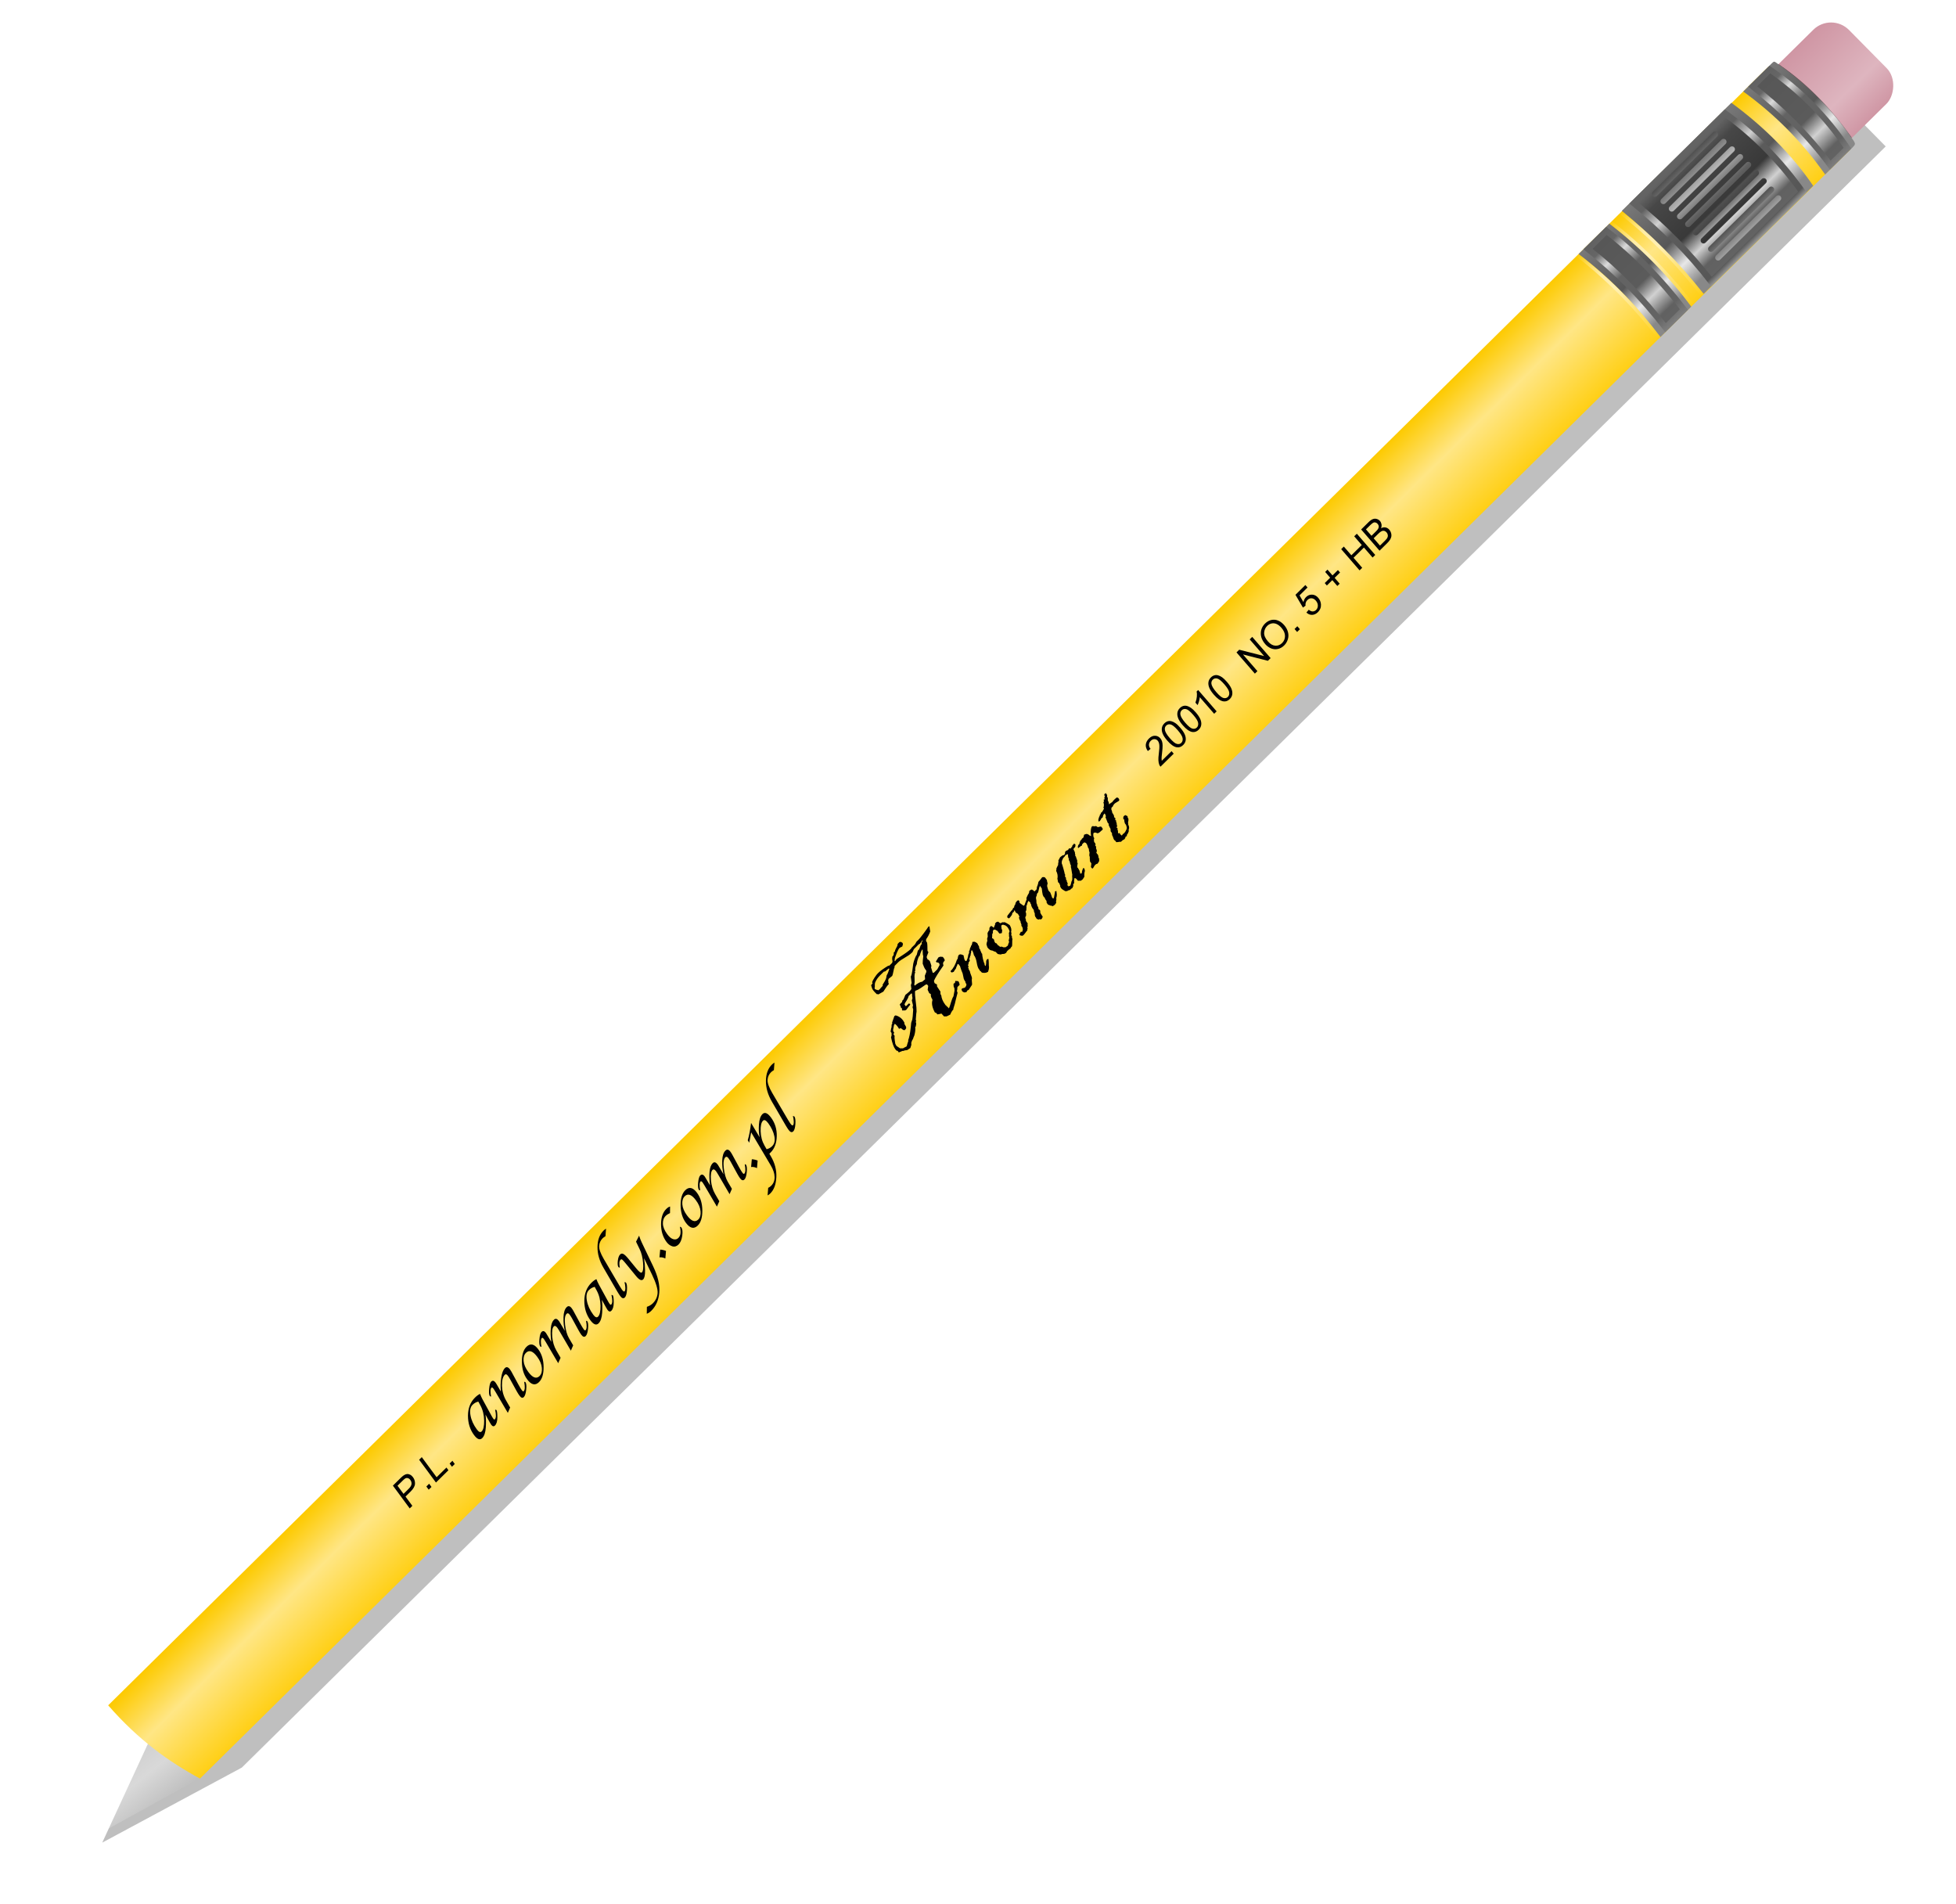 <?xml version="1.0" encoding="UTF-8" standalone="no"?>
<!-- Created with Inkscape (http://www.inkscape.org/) -->
<svg
    xmlns:inkscape="http://www.inkscape.org/namespaces/inkscape"
    xmlns:rdf="http://www.w3.org/1999/02/22-rdf-syntax-ns#"
    xmlns="http://www.w3.org/2000/svg"
    xmlns:sodipodi="http://sodipodi.sourceforge.net/DTD/sodipodi-0.dtd"
    xmlns:cc="http://creativecommons.org/ns#"
    xmlns:xlink="http://www.w3.org/1999/xlink"
    xmlns:dc="http://purl.org/dc/elements/1.1/"
    xmlns:svg="http://www.w3.org/2000/svg"
    xmlns:ns1="http://sozi.baierouge.fr"
    id="svg2"
    sodipodi:docname="olowek.svg"
    inkscape:export-filename="D:\rozne\svg\olowek.png"
    viewBox="0 0 598 582"
    sodipodi:version="0.32"
    inkscape:export-xdpi="92"
    version="1.0"
    inkscape:output_extension="org.inkscape.output.svg.inkscape"
    inkscape:export-ydpi="92"
    inkscape:version="0.47pre3 "
  >
  <sodipodi:namedview
      id="base"
      inkscape:zoom="0.5"
      borderopacity="1.0"
      inkscape:current-layer="layer1"
      inkscape:cx="442.96794"
      inkscape:cy="333.78853"
      inkscape:window-maximized="0"
      showgrid="false"
      inkscape:guide-bbox="true"
      showguides="true"
      bordercolor="#666666"
      inkscape:window-x="-4"
      guidetolerance="10"
      objecttolerance="10"
      inkscape:window-y="-4"
      inkscape:window-width="1024"
      inkscape:pageopacity="0.0"
      inkscape:pageshadow="2"
      pagecolor="#ffffff"
      gridtolerance="10000"
      inkscape:document-units="px"
      inkscape:window-height="721"
  />
  <defs
      id="defs4"
    >
    <linearGradient
        id="linearGradient3382"
      >
      <stop
          id="stop3384"
          style="stop-color:#ffffff;stop-opacity:0"
          offset="0"
      />
      <stop
          id="stop3390"
          style="stop-color:#ffffff"
          offset=".275"
      />
      <stop
          id="stop3386"
          style="stop-color:#ffffff;stop-opacity:0"
          offset="1"
      />
    </linearGradient
    >
    <linearGradient
        id="linearGradient3333"
      >
      <stop
          id="stop3341"
          style="stop-color:#616161"
          offset="0"
      />
      <stop
          id="stop3378"
          style="stop-color:#666666"
          offset=".119"
      />
      <stop
          id="stop3345"
          style="stop-color:#dadada"
          offset=".238"
      />
      <stop
          id="stop3347"
          style="stop-color:#636363"
          offset=".395"
      />
      <stop
          id="stop3349"
          style="stop-color:#636363"
          offset=".875"
      />
      <stop
          id="stop3343"
          style="stop-color:#7d7d7d"
          offset="1"
      />
    </linearGradient
    >
    <linearGradient
        id="linearGradient3223"
      >
      <stop
          id="stop3225"
          style="stop-color:#979797"
          offset="0"
      />
      <stop
          id="stop3277"
          style="stop-color:#575757"
          offset=".056"
      />
      <stop
          id="stop3231"
          style="stop-color:#5b5b5b"
          offset=".556"
      />
      <stop
          id="stop3233"
          style="stop-color:#d1d1d1"
          offset=".704"
      />
      <stop
          id="stop3235"
          style="stop-color:#616161"
          offset=".875"
      />
      <stop
          id="stop3273"
          style="stop-color:#626262"
          offset=".938"
      />
      <stop
          id="stop3227"
          style="stop-color:#646464"
          offset="1"
      />
    </linearGradient
    >
    <linearGradient
        id="linearGradient3208"
      >
      <stop
          id="stop3210"
          style="stop-color:#797979"
          offset="0"
      />
      <stop
          id="stop3219"
          style="stop-color:#575757"
          offset=".486"
      />
      <stop
          id="stop3217"
          style="stop-color:#e7e7e7"
          offset=".699"
      />
      <stop
          id="stop3221"
          style="stop-color:#888888"
          offset=".891"
      />
      <stop
          id="stop3212"
          style="stop-color:#888888"
          offset="1"
      />
    </linearGradient
    >
    <linearGradient
        id="linearGradient3161"
        y2="498.08"
        gradientUnits="userSpaceOnUse"
        y1="498.08"
        gradientTransform="matrix(.632 .64 -.716 .707 671.84 -129.68)"
        x2="159.65"
        x1="120"
        inkscape:collect="always"
      >
      <stop
          id="stop3157"
          style="stop-color:#fdca01"
          offset="0"
      />
      <stop
          id="stop3163"
          style="stop-color:#ffe685"
          offset=".42"
      />
      <stop
          id="stop3159"
          style="stop-color:#ffcf14"
          offset="1"
      />
    </linearGradient
    >
    <linearGradient
        id="linearGradient3230"
        y2="167.24"
        gradientUnits="userSpaceOnUse"
        y1="167.24"
        gradientTransform="matrix(1 0 0 1.151 367.48 -623.54)"
        x2="153.94"
        x1="121.12"
        inkscape:collect="always"
      >
      <stop
          id="stop3226"
          style="stop-color:#cf95a3"
          offset="0"
      />
      <stop
          id="stop3232"
          style="stop-color:#deb5bf"
          offset=".651"
      />
      <stop
          id="stop3228"
          style="stop-color:#cf95a3"
          offset="1"
      />
    </linearGradient
    >
    <filter
        id="filter3240"
        height="1.495"
        width="1.039"
        y="-.247"
        x="-.019"
        inkscape:collect="always"
      >
      <feGaussianBlur
          id="feGaussianBlur3242"
          stdDeviation="0.258"
          inkscape:collect="always"
      />
    </filter
    >
    <linearGradient
        id="linearGradient3215"
        y2="209.83"
        xlink:href="#linearGradient3208"
        gradientUnits="userSpaceOnUse"
        y1="209.83"
        x2="155.64"
        x1="120"
        inkscape:collect="always"
    />
    <linearGradient
        id="linearGradient3229"
        y2="212.07"
        xlink:href="#linearGradient3223"
        gradientUnits="userSpaceOnUse"
        y1="212.07"
        x2="120.02"
        x1="155.64"
        inkscape:collect="always"
    />
    <linearGradient
        id="linearGradient3243"
        y2="209.57"
        gradientUnits="userSpaceOnUse"
        y1="209.57"
        x2="155.64"
        x1="120.02"
        inkscape:collect="always"
      >
      <stop
          id="stop3259"
          style="stop-color:#6e6e6e"
          offset="0"
      />
      <stop
          id="stop3269"
          style="stop-color:#474747"
          offset=".164"
      />
      <stop
          id="stop3261"
          style="stop-color:#393939"
          offset=".539"
      />
      <stop
          id="stop3263"
          style="stop-color:#d1d1d1"
          offset=".704"
      />
      <stop
          id="stop3265"
          style="stop-color:#616161"
          offset=".84"
      />
      <stop
          id="stop3267"
          style="stop-color:#646464"
          offset="1"
      />
    </linearGradient
    >
    <linearGradient
        id="linearGradient3244"
        y2="209.97"
        gradientUnits="userSpaceOnUse"
        y1="209.97"
        x2="151.74"
        x1="122.48"
        inkscape:collect="always"
      >
      <stop
          id="stop3248"
          style="stop-color:#505050"
          offset="0"
      />
      <stop
          id="stop3256"
          style="stop-color:#b3b3b3"
          offset=".283"
      />
      <stop
          id="stop3252"
          style="stop-color:#5f5f5f"
          offset=".5"
      />
      <stop
          id="stop3254"
          style="stop-color:#343434"
          offset=".75"
      />
      <stop
          id="stop3250"
          style="stop-color:#a0a0a0"
          offset="1"
      />
    </linearGradient
    >
    <filter
        id="filter3258"
        inkscape:collect="always"
      >
      <feGaussianBlur
          id="feGaussianBlur3260"
          stdDeviation="0.144"
          inkscape:collect="always"
      />
    </filter
    >
    <linearGradient
        id="linearGradient3291"
        y2="245.56"
        xlink:href="#linearGradient3208"
        gradientUnits="userSpaceOnUse"
        y1="245.56"
        gradientTransform="matrix(.702 .712 -.712 .702 682.27 -156.97)"
        x2="155.64"
        x1="120"
        inkscape:collect="always"
    />
    <linearGradient
        id="linearGradient3299"
        y2="245.18"
        xlink:href="#linearGradient3223"
        gradientUnits="userSpaceOnUse"
        y1="245.18"
        gradientTransform="matrix(.702 .712 -.712 .702 682.27 -156.97)"
        x2="155.63"
        x1="120.01"
        inkscape:collect="always"
    />
    <linearGradient
        id="linearGradient3331"
        y2="245.18"
        xlink:href="#linearGradient3333"
        gradientUnits="userSpaceOnUse"
        y1="245.18"
        gradientTransform="matrix(.702 .712 -.712 .702 682.27 -156.97)"
        x2="155.63"
        x1="120.01"
        inkscape:collect="always"
    />
    <linearGradient
        id="linearGradient3360"
        y2="174.6"
        xlink:href="#linearGradient3208"
        gradientUnits="userSpaceOnUse"
        y1="174.6"
        gradientTransform="matrix(.702 .712 -.712 .702 682.27 -156.97)"
        x2="155.64"
        x1="120"
        inkscape:collect="always"
    />
    <linearGradient
        id="linearGradient3368"
        y2="174.46"
        xlink:href="#linearGradient3223"
        gradientUnits="userSpaceOnUse"
        y1="174.46"
        gradientTransform="matrix(.702 .712 -.712 .702 682.27 -156.97)"
        x2="155.61"
        x1="120.03"
        inkscape:collect="always"
    />
    <linearGradient
        id="linearGradient3376"
        y2="174.46"
        xlink:href="#linearGradient3333"
        gradientUnits="userSpaceOnUse"
        y1="174.46"
        gradientTransform="matrix(.702 .712 -.712 .702 682.27 -156.97)"
        x2="155.61"
        x1="120.03"
        inkscape:collect="always"
    />
    <linearGradient
        id="linearGradient3388"
        y2="238.4"
        xlink:href="#linearGradient3382"
        gradientUnits="userSpaceOnUse"
        y1="238.4"
        x2="155.75"
        x1="119.62"
        inkscape:collect="always"
    />
    <linearGradient
        id="linearGradient3394"
        y2="238.4"
        xlink:href="#linearGradient3382"
        gradientUnits="userSpaceOnUse"
        y1="238.4"
        gradientTransform="translate(0,-4.25)"
        x2="155.75"
        x1="119.62"
        inkscape:collect="always"
    />
    <linearGradient
        id="linearGradient3418"
        y2="238.4"
        xlink:href="#linearGradient3382"
        gradientUnits="userSpaceOnUse"
        y1="238.4"
        gradientTransform="translate(0 -4.117)"
        x2="155.75"
        x1="119.62"
        inkscape:collect="always"
    />
    <linearGradient
        id="linearGradient3277"
        y2="899.91"
        gradientUnits="userSpaceOnUse"
        y1="896.2"
        gradientTransform="matrix(.702 .712 -.712 .702 724.36 -114.32)"
        x2="93.696"
        x1="60.016"
        inkscape:collect="always"
      >
      <stop
          id="stop3272"
          style="stop-color:#ffffff;stop-opacity:0"
          offset="0"
      />
      <stop
          id="stop3279"
          style="stop-color:#ffffff"
          offset=".681"
      />
      <stop
          id="stop3274"
          style="stop-color:#ffffff;stop-opacity:0"
          offset="1"
      />
    </linearGradient
    >
    <filter
        id="filter3314"
        inkscape:collect="always"
      >
      <feGaussianBlur
          id="feGaussianBlur3316"
          stdDeviation="0.086"
          inkscape:collect="always"
      />
    </filter
    >
    <linearGradient
        id="linearGradient3358"
        y2="923.09"
        gradientUnits="userSpaceOnUse"
        y1="924.42"
        x2="136.25"
        x1="136.43"
        inkscape:collect="always"
      >
      <stop
          id="stop3340"
          style="stop-color:#ffffff"
          offset="0"
      />
      <stop
          id="stop3342"
          style="stop-color:#000000"
          offset="1"
      />
    </linearGradient
    >
    <mask
        id="mask3354"
        maskUnits="userSpaceOnUse"
      >
      <rect
          id="rect3356"
          style="fill:url(#linearGradient3358)"
          height="14.982"
          width="12.153"
          y="923.09"
          x="131.3"
      />
    </mask
    >
    <filter
        id="filter3383"
        height="1.062"
        width="2.511"
        y="-.031"
        x="-.755"
        inkscape:collect="always"
      >
      <feGaussianBlur
          id="feGaussianBlur3385"
          stdDeviation="9.793"
          inkscape:collect="always"
      />
    </filter
    >
    <linearGradient
        id="linearGradient3387"
        y2="929.9"
        gradientUnits="userSpaceOnUse"
        y1="931.27"
        x2="139.1"
        x1="132.82"
        inkscape:collect="always"
      >
      <stop
          id="stop3294"
          style="stop-color:#ffffff;stop-opacity:0"
          offset="0"
      />
      <stop
          id="stop3296"
          style="stop-color:#ffffff"
          offset=".376"
      />
      <stop
          id="stop3298"
          style="stop-color:#ffffff;stop-opacity:0"
          offset="1"
      />
    </linearGradient
    >
  </defs
  >
  <g
      id="layer2"
      inkscape:label="obrazek"
      transform="translate(-104 -28.362)"
      inkscape:groupmode="layer"
    >
    <path
        id="rect3380"
        d="m131.52 162.82h31.11v705.86l-13.63 46.5-17.48-46.5v-705.86z"
        sodipodi:nodetypes="cccccc"
        style="opacity:.5;filter:url(#filter3383);fill:#000000"
        transform="matrix(.702 .712 -.712 .702 682.27 -156.97)"
    />
  </g
  >
  <g
      id="layer1"
      inkscape:label="Layer 1"
      transform="translate(-104 -28.362)"
      inkscape:groupmode="layer"
    >
    <rect
        id="rect3212"
        ry="7.729"
        style="fill:url(#linearGradient3230)"
        transform="rotate(45.381)"
        height="37.83"
        width="31.82"
        y="-450.04"
        x="489.1"
    />
    <path
        id="path3208"
        style="opacity:.4;fill-rule:evenodd;fill:url(#linearGradient3277)"
        d="m137.03 549.57l-20.6 37.07 7.98 7.68 40.67-22.39-1-1.08-24.26-22.27-2.79 0.99z"
        inkscape:export-ydpi="800.83746"
        sodipodi:nodetypes="ccccccc"
        inkscape:export-xdpi="800.83746"
    />
    <path
        id="rect2383"
        sodipodi:nodetypes="ccccc"
        style="fill:url(#linearGradient3161)"
        d="m644.63 48.753l25.04 25.378-504.53 497.87c-9.38-5.07-18.74-11.69-28.07-22.39l507.56-500.86z"
    />
    <path
        id="rect3178"
        sodipodi:nodetypes="ccccc"
        style="fill:url(#linearGradient3291)"
        d="m596.02 96.715c9.5 7.325 17.92 15.705 25.04 25.375l-9.41 9.28c-6.5-8.54-14.08-17.04-25.03-25.37l9.4-9.285z"
    />
    <path
        id="path3234"
        d="m121.84 168.96c10.98-2.16 21.15-1.77 31.43-0.17"
        sodipodi:nodetypes="cc"
        style="opacity:.7;filter:url(#filter3240);stroke:#000000;stroke-width:1px;fill:none"
        transform="matrix(.702 .712 -.712 .702 682.27 -156.97)"
    />
    <path
        id="rect3182"
        sodipodi:nodetypes="ccccccc"
        style="fill:url(#linearGradient3360)"
        d="m647 47.499c8.94 6.26 17 13.982 23.73 23.927 0.49 0.838 0.59 1.055-0.32 1.965l-8.42 8.312c-7.1-10.125-15.52-18.482-25.04-25.371l8.61-8.498c0.68-0.669 0.84-0.802 1.44-0.335z"
    />
    <g
        id="g3262"
        transform="matrix(.702 .712 -.712 .702 682.27 -156.97)"
      >
      <path
          id="rect3180"
          sodipodi:nodetypes="ccccc"
          style="fill:url(#linearGradient3215)"
          d="m120 187.05c12.17-1.94 24.07-2.06 35.64 0v47.05c-12.19-1.37-24.05-1.29-35.64 0v-47.05z"
      />
      <path
          id="rect2415"
          sodipodi:nodetypes="ccccc"
          style="stroke:url(#linearGradient3229);stroke-width:1.963;fill:url(#linearGradient3243)"
          d="m121.01 190.72c11.39-1.96 22.59-1.71 33.65 0v39.07c-11.05-1.37-22.28-1.28-33.65 0v-39.07z"
      />
    </g
    >
    <path
        id="path3243"
        style="stroke-linejoin:round;filter:url(#filter3258);stroke:url(#linearGradient3244);stroke-linecap:round;stroke-width:1.796px;fill:none"
        transform="matrix(.702 .712 -.712 .702 682.27 -156.97)"
        d="m123.38 197.4v25.86m3.43-26.14v25.86m3.44-26.08v25.86m3.44-25.99v25.87m3.43-25.96v25.86m3.44-25.8v25.87m3.44-25.8v25.86m3.44-25.68v25.87m3.4-25.55v25.86"
    />
    <path
        id="rect3278"
        sodipodi:nodetypes="ccccc"
        style="stroke:url(#linearGradient3331);stroke-width:1.862;fill:url(#linearGradient3299)"
        d="m595.12 98.937c8.95 6.883 16.76 14.983 23.7 24.023l-5.62 5.55c-6.96-9.02-14.81-17.08-23.7-24.03l5.62-5.543z"
    />
    <path
        id="rect3351"
        sodipodi:nodetypes="ccccc"
        style="stroke:url(#linearGradient3376);stroke-width:1.807;fill:url(#linearGradient3368)"
        d="m645.09 49.607c9.34 6.433 17.23 14.46 23.72 24.041l-5.26 5.187c-6.89-9.38-14.98-17.144-23.72-24.041l5.26-5.187z"
    />
    <g
        id="g3396"
        transform="matrix(.702 .712 -.712 .702 682.27 -156.97)"
      >
      <path
          id="path3380"
          sodipodi:nodetypes="cc"
          style="opacity:.5;stroke:url(#linearGradient3388);stroke-width:1px;fill:none"
          d="m120.12 238.99c14.31-1.84 25.12-1.26 35.13-0.13"
      />
      <path
          id="path3392"
          sodipodi:nodetypes="cc"
          style="opacity:.5;stroke:url(#linearGradient3394);stroke-width:1px;fill:none"
          d="m120.12 234.74c14.26-1.79 25.09-1.23 35.13-0.13"
      />
    </g
    >
    <g
        id="g3400"
        transform="matrix(.6 .608 -.67 .661 724.03 -169.87)"
      >
      <path
          id="path3402"
          sodipodi:nodetypes="cc"
          style="opacity:.5;stroke:url(#linearGradient3388);stroke-width:1px;fill:none"
          d="m120.12 238.99c14.31-1.84 25.12-1.26 35.13-0.13"
      />
      <path
          id="path3404"
          sodipodi:nodetypes="cc"
          style="opacity:.5;stroke:url(#linearGradient3394);stroke-width:1px;fill:none"
          d="m120.12 234.74c14.26-1.79 25.09-1.23 35.13-0.13"
      />
    </g
    >
    <g
        id="g3410"
        transform="matrix(.702 .712 -.712 .702 669.18 -144.06)"
      >
      <path
          id="path3414"
          sodipodi:nodetypes="cc"
          style="opacity:.5;stroke:url(#linearGradient3418);stroke-width:1px;fill:none"
          d="m120.12 234.87c14.26-1.79 25.09-1.23 35.13-0.13"
      />
    </g
    >
    <g
        id="g3328"
        mask="url(#mask3354)"
        transform="matrix(.694 .706 -.703 .697 675.58 -150.64)"
      >
      <path
          id="path3210"
          sodipodi:nodetypes="cccccc"
          style="fill-rule:evenodd;fill:#333333"
          d="m131.88 924.99l3.53 12.18 3.29 0.74 4.69-14.55-11.82 0.49 0.31 1.14z"
      />
      <path
          id="path3300"
          sodipodi:nodetypes="ccccc"
          style="filter:url(#filter3314);fill-rule:evenodd;fill:#ffffff"
          d="m136.27 923.58l-2.28 0.17 2.26 13.59 1.01 0.23-0.99-13.99z"
      />
      <path
          id="path3318"
          sodipodi:nodetypes="cccccc"
          style="opacity:.3;fill-rule:evenodd;fill:url(#linearGradient3387)"
          d="m131.88 924.99l3.53 12.18 3.29 0.74 4.71-14.77-11.75 0.72 0.22 1.13z"
      />
    </g
    >
    <path
        id="text3364"
        style="fill:#000000"
        transform="matrix(.712 -.702 .6 .813 0 0)"
        d="m-68.777 499.56c-0.163 0.53-0.291 1.1-0.383 1.71l-0.764 5.39c-0.071 0.49-0.107 0.86-0.107 1.12 0 0.32 0.089 0.48 0.266 0.48 0.574 0 1.183-0.68 1.827-2.02 0.184 0.15 0.276 0.26 0.276 0.35 0 0.31-0.365 0.9-1.094 1.76-0.722 0.86-1.43 1.29-2.124 1.29-0.517 0-0.776-0.34-0.776-1 0-0.23 0.028-0.53 0.085-0.89l0.351-2.53c-0.482 0.84-1.236 1.79-2.263 2.85-1.02 1.04-1.976 1.57-2.868 1.57-0.977 0-1.466-0.81-1.466-2.44 0-2.06 0.684-3.89 2.05-5.51 1.374-1.61 3.067-2.42 5.078-2.42 0.8 0 1.437 0.1 1.912 0.29zm-1.838 1.3c-0.63-0.36-1.306-0.54-2.029-0.54-0.963 0-1.777 0.62-2.443 1.85-0.666 1.22-0.998 2.7-0.998 4.44 0 0.97 0.276 1.46 0.828 1.46 0.751 0 1.622-0.62 2.613-1.84 0.999-1.23 1.611-2.58 1.838-4.05l0.191-1.32zm4.1 1.64c-0.155-0.19-0.233-0.31-0.233-0.36 0-0.41 0.386-0.99 1.158-1.74 0.779-0.75 1.388-1.13 1.827-1.13 0.609 0 0.913 0.39 0.913 1.16 0 0.22-0.014 0.43-0.042 0.64l-0.277 2.45c0.716-1.08 1.587-2.06 2.614-2.93 1.033-0.88 1.933-1.32 2.698-1.32 0.672 0 1.009 0.47 1.009 1.41 0 0.28-0.018 0.54-0.053 0.78l-0.627 4.3c-0.128 0.89-0.191 1.55-0.191 1.99 0 0.39 0.095 0.59 0.287 0.59 0.538 0 1.15-0.64 1.837-1.93 0.17 0.13 0.255 0.24 0.255 0.33 0 0.46-0.396 1.07-1.19 1.8-0.786 0.73-1.434 1.1-1.943 1.1-0.546 0-0.818-0.39-0.818-1.15 0-0.54 0.035-1.06 0.106-1.56l0.563-4.07c0.064-0.47 0.095-0.89 0.095-1.27 0-0.59-0.187-0.89-0.563-0.89-0.878 0-1.788 0.6-2.73 1.79-0.941 1.18-1.501 2.52-1.678 4l-0.297 2.49-1.551 0.66 0.797-7.31c0.049-0.39 0.074-0.71 0.074-0.95 0-0.48-0.103-0.73-0.308-0.73-0.496 0-1.073 0.62-1.732 1.85zm12.121 4.01c0-1.77 0.63-3.42 1.89-4.95 1.261-1.53 2.567-2.29 3.92-2.29 1.636 0 2.454 1.03 2.454 3.08 0 1.78-0.638 3.45-1.912 4.98-1.268 1.54-2.567 2.31-3.899 2.31-1.636 0-2.453-1.04-2.453-3.13zm1.635-1.4c0 2.22 0.684 3.33 2.05 3.33 0.794 0 1.481-0.43 2.061-1.28 0.588-0.85 0.882-1.98 0.882-3.39 0-2.2-0.684-3.3-2.05-3.3-0.8 0-1.491 0.41-2.072 1.24-0.58 0.83-0.871 1.96-0.871 3.4zm7.872-2.61c-0.156-0.19-0.234-0.31-0.234-0.36 0-0.44 0.382-1.03 1.147-1.77 0.765-0.73 1.377-1.1 1.838-1.1 0.609 0 0.913 0.39 0.913 1.16 0 0.22-0.017 0.43-0.053 0.64l-0.255 2.45c0.8-1.3 1.608-2.34 2.422-3.1 0.814-0.77 1.586-1.15 2.316-1.15 0.658 0 0.988 0.46 0.988 1.39 0 0.16-0.015 0.33-0.043 0.53l-0.297 2.84c0.524-1.15 1.243-2.23 2.156-3.24 0.921-1.01 1.802-1.52 2.645-1.52 0.701 0 1.052 0.44 1.052 1.31 0 0.36-0.025 0.69-0.075 1.01l-0.605 4.17c-0.128 0.89-0.191 1.55-0.191 1.98 0 0.4 0.095 0.6 0.286 0.6 0.539 0 1.151-0.64 1.838-1.93 0.156 0.09 0.234 0.2 0.234 0.33 0 0.46-0.39 1.07-1.169 1.8s-1.42 1.1-1.922 1.1c-0.581 0-0.871-0.41-0.871-1.22 0-0.41 0.042-0.91 0.127-1.52l0.574-4.06c0.063-0.47 0.095-0.89 0.095-1.27 0-0.58-0.198-0.87-0.595-0.87-0.715 0-1.511 0.69-2.39 2.05-0.871 1.37-1.37 2.62-1.497 3.74l-0.277 2.49-1.55 0.66 0.701-6.25c0.092-0.78 0.138-1.32 0.138-1.63 0-0.71-0.213-1.06-0.638-1.06-0.623 0-1.37 0.63-2.241 1.87-0.864 1.25-1.374 2.56-1.529 3.92l-0.287 2.49-1.583 0.66 0.797-7.31c0.049-0.39 0.074-0.71 0.074-0.95 0-0.48-0.103-0.73-0.308-0.73-0.496 0-1.073 0.62-1.731 1.85zm26.077-2.94c-0.162 0.53-0.29 1.1-0.382 1.71l-0.765 5.39c-0.071 0.49-0.106 0.86-0.106 1.12 0 0.32 0.088 0.48 0.266 0.48 0.573 0 1.182-0.68 1.827-2.02 0.184 0.15 0.276 0.26 0.276 0.35 0 0.31-0.365 0.9-1.094 1.76-0.723 0.86-1.431 1.29-2.125 1.29-0.517 0-0.775-0.34-0.775-1 0-0.23 0.028-0.53 0.085-0.89l0.35-2.53c-0.481 0.84-1.235 1.79-2.262 2.85-1.02 1.04-1.976 1.57-2.868 1.57-0.978 0-1.466-0.81-1.466-2.44 0-2.06 0.683-3.89 2.05-5.51 1.374-1.61 3.066-2.42 5.077-2.42 0.801 0 1.438 0.1 1.912 0.29zm-1.837 1.3c-0.631-0.36-1.307-0.54-2.029-0.54-0.963 0-1.778 0.62-2.443 1.85-0.666 1.22-0.999 2.7-0.999 4.44 0 0.97 0.276 1.46 0.829 1.46 0.75 0 1.621-0.62 2.613-1.84 0.998-1.23 1.611-2.58 1.838-4.05l0.191-1.32zm8.221 5.38c0.22 0.16 0.33 0.3 0.33 0.41 0 0.46-0.376 1.08-1.126 1.84-0.751 0.76-1.374 1.15-1.87 1.15-0.602 0-0.903-0.43-0.903-1.28 0-0.45 0.036-1 0.107-1.65l0.913-8.03c0.262-2.45 1.045-4.42 2.348-5.91 1.303-1.5 2.79-2.25 4.461-2.25 0.304 0 0.641 0.04 1.009 0.11l-1.53 1.52c-0.446-0.1-0.8-0.16-1.062-0.16-0.927 0-1.692 0.31-2.294 0.93-0.602 0.61-1.013 1.86-1.232 3.77l-1.009 9.21c-0.071 0.64-0.107 1.1-0.107 1.4 0 0.63 0.11 0.95 0.33 0.95 0.276 0 0.591-0.24 0.945-0.72 0.361-0.48 0.591-0.91 0.69-1.29zm12.195-6.99c-0.276 0.78-0.467 1.44-0.574 2l-1.54 7.63c-0.637 3.22-1.739 5.58-3.304 7.09-1.558 1.5-3.339 2.25-5.343 2.25-0.616 0-1.164-0.11-1.646-0.33l1.296-1.48c0.751 0.34 1.445 0.51 2.082 0.51 1.26 0 2.291-0.39 3.091-1.19 0.807-0.8 1.48-2.55 2.018-5.25l1.03-5.26c-0.51 0.9-1.179 1.86-2.008 2.89-0.829 1.02-1.537 1.53-2.124 1.53-0.687 0-1.066-0.75-1.137-2.24l-0.234-4.55c-0.043-0.88-0.092-1.49-0.149-1.83-0.057-0.34-0.209-0.51-0.457-0.51-0.567 0-1.108 0.51-1.625 1.53-0.17-0.08-0.255-0.22-0.255-0.41 0-0.37 0.322-0.86 0.966-1.46 0.652-0.6 1.24-0.9 1.764-0.9 0.375 0 0.659 0.18 0.85 0.53 0.198 0.35 0.329 1.01 0.393 1.99l0.202 3.95c0.064 1.41 0.283 2.11 0.659 2.11 0.538 0 1.232-0.62 2.082-1.87 0.857-1.25 1.399-2.47 1.625-3.65l0.478-2.42 1.859-0.66zm1.083 9.1l1.593-1.53c0.184 0.14 0.404 0.37 0.659 0.71 0.262 0.34 0.446 0.61 0.552 0.82l-1.54 1.5c-0.34-0.67-0.761-1.17-1.264-1.5h0zm10.74-7.38c-0.602-0.21-1.123-0.32-1.562-0.32-0.871 0-1.59 0.37-2.156 1.12-0.559 0.73-0.839 1.8-0.839 3.2 0 1.05 0.198 1.84 0.595 2.39 0.397 0.55 0.885 0.82 1.466 0.82 0.545 0 1.017-0.19 1.413-0.57 0.397-0.38 0.74-0.9 1.031-1.54 0.155 0.18 0.233 0.33 0.233 0.45 0 0.6-0.432 1.27-1.296 2.01-0.864 0.74-1.703 1.11-2.517 1.11-0.829 0-1.459-0.32-1.891-0.95-0.425-0.63-0.637-1.35-0.637-2.18 0-1.86 0.623-3.53 1.869-5.01 1.253-1.49 2.62-2.23 4.1-2.23 0.602 0 1.073 0.1 1.413 0.29l-1.221 1.41zm2.167 5.54c0-1.77 0.63-3.42 1.89-4.95 1.261-1.53 2.567-2.29 3.92-2.29 1.636 0 2.454 1.03 2.454 3.08 0 1.78-0.638 3.45-1.912 4.98-1.268 1.54-2.567 2.31-3.899 2.31-1.635 0-2.453-1.04-2.453-3.13zm1.635-1.4c0 2.22 0.684 3.33 2.051 3.33 0.793 0 1.48-0.43 2.06-1.28 0.588-0.85 0.882-1.98 0.882-3.39 0-2.2-0.683-3.3-2.05-3.3-0.8 0-1.491 0.41-2.072 1.24-0.58 0.83-0.871 1.96-0.871 3.4zm7.872-2.61c-0.156-0.19-0.234-0.31-0.234-0.36 0-0.44 0.382-1.03 1.147-1.77 0.765-0.73 1.377-1.1 1.838-1.1 0.609 0 0.913 0.39 0.913 1.16 0 0.22-0.017 0.43-0.053 0.64l-0.255 2.45c0.8-1.3 1.608-2.34 2.422-3.1 0.815-0.77 1.586-1.15 2.316-1.15 0.658 0 0.988 0.46 0.988 1.39 0 0.16-0.014 0.33-0.043 0.53l-0.297 2.84c0.524-1.15 1.243-2.23 2.156-3.24 0.921-1.01 1.802-1.52 2.645-1.52 0.701 0 1.052 0.44 1.052 1.31 0 0.36-0.025 0.69-0.075 1.01l-0.605 4.17c-0.128 0.89-0.191 1.55-0.191 1.98 0 0.4 0.095 0.6 0.286 0.6 0.539 0 1.151-0.64 1.838-1.93 0.156 0.09 0.234 0.2 0.234 0.33 0 0.46-0.39 1.07-1.169 1.8s-1.419 1.1-1.922 1.1c-0.581 0-0.871-0.41-0.871-1.22 0-0.41 0.042-0.91 0.127-1.52l0.574-4.06c0.064-0.47 0.095-0.89 0.095-1.27 0-0.58-0.198-0.87-0.594-0.87-0.716 0-1.512 0.69-2.39 2.05-0.872 1.37-1.371 2.62-1.498 3.74l-0.276 2.49-1.551 0.66 0.701-6.25c0.092-0.78 0.138-1.32 0.138-1.63 0-0.71-0.213-1.06-0.637-1.06-0.624 0-1.371 0.63-2.242 1.87-0.864 1.25-1.374 2.56-1.529 3.92l-0.287 2.49-1.583 0.66 0.797-7.31c0.049-0.39 0.074-0.71 0.074-0.95 0-0.48-0.103-0.73-0.308-0.73-0.496 0-1.073 0.62-1.731 1.85zm16.932 5.85l1.593-1.53c0.184 0.14 0.404 0.37 0.659 0.71 0.262 0.34 0.446 0.61 0.552 0.82l-1.54 1.5c-0.34-0.67-0.762-1.17-1.264-1.5zm14.021-6.48c0 2.02-0.662 3.78-1.986 5.27-1.324 1.5-2.851 2.24-4.578 2.24h-0.489l-0.085 0.83c-0.255 2.38-1.087 4.31-2.496 5.79-1.402 1.48-2.89 2.22-4.462 2.22-0.375 0-0.718-0.05-1.03-0.15l1.53-1.52c0.361 0.13 0.74 0.19 1.136 0.19 1.006 0 1.824-0.39 2.454-1.19 0.637-0.79 1.027-1.91 1.168-3.35l1.19-11.41c-0.63 0.54-1.423 1.17-2.379 1.87l0.074-0.85c1.268-0.77 2.602-1.79 4.005-3.06l-0.5 4.94c0.503-1 1.24-1.98 2.21-2.95 0.977-0.98 1.894-1.47 2.751-1.47 0.991 0 1.487 0.87 1.487 2.6zm-1.731 0.6c0-1.1-0.284-1.65-0.85-1.65-0.737 0-1.576 0.6-2.518 1.81-0.934 1.19-1.487 2.51-1.657 3.95l-0.148 1.22c0.63 0.35 1.271 0.53 1.922 0.53 1.006 0 1.799-0.56 2.38-1.68 0.58-1.12 0.871-2.51 0.871-4.18zm7.404 3.77c0.219 0.16 0.329 0.3 0.329 0.41 0 0.46-0.376 1.08-1.126 1.84-0.751 0.76-1.374 1.15-1.87 1.15-0.602 0-0.903-0.43-0.903-1.28 0-0.45 0.036-1 0.107-1.65l0.913-8.03c0.262-2.45 1.045-4.42 2.348-5.91 1.303-1.5 2.79-2.25 4.461-2.25 0.305 0 0.641 0.04 1.009 0.11l-1.529 1.52c-0.447-0.1-0.801-0.16-1.063-0.16-0.927 0-1.692 0.31-2.294 0.93-0.602 0.61-1.013 1.86-1.232 3.77l-1.009 9.21c-0.071 0.64-0.107 1.1-0.107 1.4 0 0.63 0.11 0.95 0.33 0.95 0.276 0 0.591-0.24 0.945-0.72 0.361-0.48 0.591-0.91 0.691-1.29z"
    />
    <path
        id="text3368"
        style="fill:#000000"
        transform="matrix(.712 -.702 .6 .813 0 0)"
        d="m-107.26 509.38v-8.57h3.23c0.57 0 1 0.03 1.3 0.08 0.42 0.07 0.78 0.21 1.06 0.4 0.29 0.2 0.52 0.48 0.69 0.83s0.26 0.74 0.26 1.17c0 0.73-0.23 1.35-0.7 1.85-0.46 0.5-1.3 0.76-2.51 0.76h-2.2v3.48h-1.13zm1.13-4.49h2.22c0.73 0 1.25-0.14 1.56-0.41 0.31-0.28 0.46-0.66 0.46-1.16 0-0.35-0.09-0.66-0.27-0.92-0.18-0.25-0.42-0.42-0.72-0.5-0.19-0.05-0.54-0.08-1.06-0.08h-2.19v3.07zm7.029 4.49v-1.2h1.198v1.2h-1.198zm3.11 0v-8.57h1.135v7.56h4.222v1.01h-5.357zm6.877 0v-1.2h1.199v1.2h-1.199z"
    />
    <path
        id="text3372"
        style="fill:#000000"
        transform="matrix(.712 -.702 .6 .813 0 0)"
        d="m128.63 494.32c-0.24 0.35-0.48 0.75-0.71 1.2-0.75 0.4-1.54 0.67-2.38 0.81l-0.45 0.35 0.1 0.23h-0.1v0.35c-0.17 0.36-0.65 0.99-1.42 1.91v0.47c-0.28 0.13-0.68 0.32-1.2 0.58l-0.22 0.26-0.13 0.71h0.13l0.13 0.68c-0.14 0.51-0.31 0.99-0.49 1.42l-0.35 0.22-0.59 1.56 0.36 0.22h1.42c0.67-0.2 1.13-0.35 1.39-0.45l0.19-0.49-0.19-0.48-0.23-0.1-0.09-0.48 1.39-0.36 0.58 0.23 0.61 0.61v0.71c-0.08 0.32-0.13 0.47-0.13 0.46l-0.8 0.13-0.26 0.22-0.23 0.49c-2.71 0.5-4.44 0.94-5.18 1.3l-0.26 0.59c0.06 0.23 0.18 0.51 0.35 0.84l-0.35 0.45-0.1 1.87c-0.38 0.34-0.54 0.66-0.48 0.97-0.48 0.74-0.72 1.66-0.72 2.76v0.42l0.13 0.13-0.13 0.23 0.13 0.13 0.1 0.81c0.32-0.11 0.88-0.41 1.66-0.89 0.7-0.42 1.26-0.68 1.68-0.76 0.02-0.02 0.48-0.38 1.39-1.07v-0.1l0.26-0.25 0.23-0.73 0.45-0.58 0.49 0.13 0.48-0.36 0.68 0.71c0 0.37-0.11 0.73-0.32 1.08h-0.97l-0.59 0.59-0.22 0.09-0.23 0.62c-0.32 0.2-0.79 0.51-1.42 0.93-0.84 0.62-1.71 1.17-2.6 1.65v0.13c-0.58 0-1.17 0.15-1.78 0.45l-1.19-0.38-0.68-0.55-0.13-1.2c-0.33-0.14-0.72-0.37-1.16-0.68v-0.48l-0.26-0.49c0.24-1.63 0.78-2.69 1.65-3.18l0.13-0.23c0-0.63 0.19-1.1 0.58-1.42l-0.23-0.58 0.23-1.06 0.84-0.71v-0.59l-0.36-0.24c-0.6-0.1-1.2-0.2-1.81-0.31-0.71-0.12-1.3-0.3-1.76-0.53h-0.35c-0.41 0.46-0.87 1.09-1.36 1.88-0.73 1.15-1.14 1.79-1.23 1.92-0.17 0.2-0.41 0.51-0.71 0.93-0.11 0.05-0.69 0.6-1.74 1.65v0.23l-0.36 0.22-0.23 0.49-0.63 0.5h-0.22c-0.37 0.59-0.96 1.14-1.78 1.65-0.25 0.08-0.56 0.23-0.94 0.45-0.35 0.05-0.74 0.21-1.16 0.48l-0.35 0.46-0.84 0.48-1.17-0.23c-0.33-0.29-0.734-0.52-1.208-0.71l-0.097-0.13-1.196-0.45v-0.61l-0.226-0.23c-0.043-0.3-0.064-0.51-0.064-0.64 0-0.81 0.377-1.97 1.13-3.48l0.453-0.26 0.484-0.58v-0.48l0.824-0.68h0.13l0.58-0.61 0.36-0.1 0.13-0.26c0.39-0.19 0.99-0.5 1.77-0.94l0.45 0.13c0.61 0.85 0.91 1.74 0.91 2.65 0 0.18-0.02 0.43-0.07 0.78l-0.25 0.35-0.1 0.94-0.26 0.36-0.68 0.09-0.35-0.35-0.26-0.94-0.58-0.23c0.04-0.21 0.06-0.52 0.06-0.93 0-0.28-0.05-0.64-0.16-1.07l-0.48 0.13-1.07 0.81-0.23 0.35v0.49l-0.497 0.22v0.59c-0.248 0.19-0.485 0.49-0.711 0.88-0.194 0.33-0.388 0.66-0.582 0.99l-0.097 0.73 0.453 1.29 0.71 0.61 1.304 0.36c0.31-0.21 0.78-0.49 1.43-0.84v-0.13c0.78-0.35 1.84-1.14 3.16-2.38 0.17-0.19 0.45-0.46 0.84-0.8 0.2-0.1 0.49-0.26 0.89-0.49 0.27-0.17 0.96-0.84 2.07-2l0.22-0.58 0.49-0.36 0.58-1.29 0.58-0.36c0.15-0.32 0.39-0.68 0.71-1.08l-0.13-0.22h-1.16c-0.25 0.22-0.66 0.4-1.24 0.53-0.65 0.14-1.09 0.28-1.31 0.44l-0.03 0.59 0.22 0.1h1.07l0.22 0.36-0.12 0.22c-0.42 0.02-1.05 0.11-1.88 0.26l-0.45-0.13c-0.25-0.28-0.46-0.44-0.63-0.48v-0.33l0.26-0.26-0.13-0.37 0.22-0.58v-0.35c0.26-0.11 0.62-0.14 1.09-0.1l0.35-0.26h0.49l1.29-0.58c0.13 0.01 0.42 0.04 0.87 0.08 0.36 0.03 0.65 0.05 0.87 0.05 0.11 0 0.25-0.02 0.42-0.05 0.22-0.04 0.36-0.07 0.42-0.08l0.59-0.94 0.59-0.35 0.94-1.52c0.38-0.12 0.88-0.46 1.52-1.02 0.92-0.81 1.41-1.23 1.45-1.26 0.61-0.44 1.35-0.83 2.23-1.16h0.23l1.08-0.71h0.58l1.2-0.58h0.45l0.13-0.36 0.58-0.13 0.23-0.23-1.39 0.23c-0.3-0.12-0.76-0.15-1.36-0.1h-1.13l-0.82 0.33h-0.49c-0.57 0-1.4-0.14-2.49-0.42-1.08-0.28-1.91-0.42-2.48-0.42-0.2 0-0.47 0-0.83 0.01-0.35 0.01-0.62 0.02-0.81 0.02l-0.13 0.23c-0.29 0.1-0.67 0.34-1.13 0.71-0.47 0.36-0.84 0.6-1.09 0.71l-1.43-0.13-0.45 0.26-0.13 0.35h-0.13l-0.22 0.58h-0.23c-0.33 0-0.75 0.06-1.26 0.18-0.69 0.16-1.1 0.25-1.24 0.28-0.39-0.12-0.97-0.27-1.75-0.46l-0.26-0.35h-0.09c-0.13-0.73-0.2-1.29-0.2-1.68 0-0.41 0.14-0.92 0.42-1.52l0.71-0.1 0.1-0.35c0.26-0.16 0.75-0.33 1.49-0.49 0.69-0.15 1.22-0.22 1.6-0.22 0.97 0 2.27 0.19 3.91 0.58l0.32 0.22h1.19l0.36-0.22c0.19-0.43 0.43-0.75 0.71-0.94v-0.13h0.37l0.58-0.24 0.23-0.36h0.48c0.21-0.18 0.52-0.33 0.92-0.45 0.48-0.14 0.8-0.26 0.96-0.35v-0.13c0.21-0.12 0.47-0.16 0.77-0.13h0.29l0.36 0.26 0.23 0.58-0.13 0.35-0.59 0.37c-0.54-0.18-0.85-0.27-0.9-0.27-0.39 0-0.91 0.15-1.57 0.45-0.51 0.26-1.03 0.51-1.53 0.76l-0.6 0.58 0.13 0.13c0.56-0.08 0.8-0.13 0.73-0.13 0.07 0 0.52 0.09 1.35 0.26 1.87 0.39 3.18 0.58 3.95 0.58 0.09 0 0.23-0.01 0.4-0.05 0.21-0.04 0.35-0.07 0.42-0.08-0.21 0.03 0.12 0.04 0.97 0.04 0.16 0 0.34-0.04 0.53-0.1 0.25-0.09 0.42-0.14 0.5-0.16h1.04c0.24 0 1.02-0.1 2.32-0.29 1.35-0.21 2.12-0.35 2.31-0.42l0.36 0.09v0.13zm-5.9 3.43c-0.4 0-1.03 0.27-1.9 0.81h-0.38c-0.79 0.34-1.42 0.74-1.87 1.21-0.81 0.22-1.31 0.58-1.52 1.06l-0.35 0.1v0.26c-0.41 0.16-0.83 0.54-1.26 1.15-0.48 0.66-0.89 1.1-1.23 1.3l-0.1 0.36c1.13 0.09 1.99 0.33 2.59 0.74l1.16 0.1 0.58-0.84 1.07-0.49 0.26-0.35c-0.03-0.07-0.04-0.17-0.04-0.32 0-0.5 0.13-1.13 0.39-1.91 0.31-0.38 0.82-0.89 1.54-1.53 0.02-0.19 0.17-0.46 0.46-0.81 0.34-0.42 0.54-0.7 0.6-0.84zm-11.82-2.85l-0.1-0.22-1.42-0.13-0.36-0.23h-1.64c-0.94 0-1.78 0.16-2.51 0.49-0.24 0.11-0.55 0.42-0.94 0.93l-0.22 0.13-0.13 0.33 0.35 0.61 0.13 0.1 0.1 0.26c0.39 0.06 0.59 0.09 0.61 0.09 0.13 0 0.37-0.02 0.7-0.06 0.3-0.03 0.53-0.04 0.69-0.03l0.13-0.26c0.96-0.2 1.68-0.43 2.15-0.71 0.12-0.11 0.31-0.26 0.58-0.46 0.49-0.12 1.11-0.4 1.88-0.84zm26.52 13.61l-0.1 0.13v0.59l-0.13 0.13-0.25 0.6 0.09 0.23-0.13 0.12c-0.03 0.25-0.11 0.6-0.24 1.04l0.07 0.16c-0.22 0.29-0.47 0.73-0.76 1.31-0.3 0.63-0.46 1.08-0.46 1.34l-0.24 0.35 0.07 0.47c0.47-0.34 0.83-0.68 1.06-1.01l0.42-0.18 0.5 0.13c-0.04 0.22-0.24 0.55-0.59 0.97-0.41 0.48-0.68 0.84-0.8 1.08l-0.22 0.14v0.1l-0.79 0.5c-0.36-0.03-0.77-0.23-1.23-0.6-0.05-0.09-0.18-0.22-0.37-0.37l-0.16-0.35v-0.37l-0.13-0.23 0.09-0.28-0.03-0.35c0-0.45 0.23-1.09 0.69-1.91 0.46-0.83 0.67-1.56 0.64-2.19 0.21-0.39 0.37-0.86 0.47-1.42l-0.34-0.13-0.13 0.13v0.09l-0.73 0.5v0.13l-0.47 0.1v0.13c-0.35 0.12-0.6 0.27-0.73 0.47v0.25c-0.14 0.1-0.42 0.18-0.85 0.25v0.22h-0.23l-0.11 0.13h-0.13l-0.13 0.23v0.27l-0.35 0.1v0.23l-0.18 0.37-0.03 0.56c-0.14 0.21-0.27 0.54-0.39 1-0.12 0.45-0.24 0.79-0.37 0.99-0.21 0.13-0.42 0.36-0.63 0.69-0.25 0.39-0.44 0.65-0.57 0.76-0.39 0.09-0.98 0.22-1.78 0.39l-0.4-0.16-0.57 0.16-0.61-0.42-0.27-0.63 0.13-0.56 0.37-0.13c0.33 0.16 0.61 0.31 0.82 0.45l0.6-0.1 0.4-0.26 0.1-0.69 0.13-0.1c-0.01-0.39 0.03-0.73 0.13-1.03 0.16-0.3 0.39-0.77 0.69-1.39 0.11-0.52 0.35-1.28 0.73-2.28l-0.1-0.37 0.1-0.26-0.23-0.22-0.37 0.13v0.09l-0.48 0.13-0.34 0.23c-0.49 0.07-0.9 0.16-1.23 0.27l-0.6-0.27-0.13-0.36 0.13-0.22c1.14 0.02 2.35-0.35 3.62-1.1h0.26l0.79-0.57 0.4-0.06 0.36 0.16c0.47 0.48 0.67 0.88 0.6 1.19l-0.23 0.13v0.25l-0.24 0.35c0.02 0.09 0 0.24-0.07 0.47l0.07 0.26 0.24 0.13c0.41-0.14 0.85-0.38 1.33-0.73v-0.13h0.13l0.32-0.22h0.14l0.36-0.28 0.13-0.23 0.47-0.09v-0.13c0.32-0.17 0.61-0.3 0.85-0.37l0.1-0.13h0.27c0.33-0.13 0.57-0.29 0.73-0.47h0.36l0.09 0.24h0.15c0.18 0.23 0.33 0.55 0.45 0.95v0.38zm11.41 2.68l-0.15 0.87h-0.1v0.23l-0.22 0.25v0.1l-0.36 0.26-0.35 0.6-0.36 0.22 0.13 0.2c-0.13 0.26-0.26 0.45-0.39 0.58l-0.06 0.32c-0.19 0.11-0.42 0.35-0.71 0.71-0.33 0.39-0.57 0.65-0.75 0.78-0.25-0.03-0.52 0.01-0.8 0.13-0.28-0.09-0.71-0.13-1.3-0.13-0.3 0.06-0.49 0.12-0.58 0.16l-0.61-0.16c-0.38-0.34-0.71-0.54-0.99-0.62-0.17-0.15-0.4-0.41-0.68-0.77-0.04-0.17-0.08-0.48-0.12-0.91-0.18-0.2-0.37-0.53-0.59-1-0.43-0.35-0.64-0.94-0.64-1.76l0.32-0.84c0.22-0.21 0.52-0.42 0.91-0.61 0.1-0.15 0.19-0.3 0.25-0.45l0.59-0.36 0.58-0.81 0.59-0.22h0.36l0.48-0.49 0.59-0.13 0.22 0.13c0.1 0.13 0.19 0.41 0.26 0.84h0.23l0.13-0.13 0.58-0.22 0.22-0.26h0.59l0.48 0.26 0.23 0.8 0.58 0.23h0.13c0.13 0.19 0.32 0.36 0.58 0.49 0.21 0.35 0.46 0.92 0.73 1.71zm-0.96-0.29l-0.22-0.62v-0.09l-0.26-0.23-0.1-0.26-0.48-0.22-0.36 0.22c-0.07 0.23-0.19 0.42-0.35 0.58 0.02 0.08-0.02 0.24-0.1 0.49l-0.26 0.13v0.09l-0.36 0.26-0.58-0.35-0.09-0.13v-0.94l-0.26-0.58v-0.13l-0.23-0.13v-0.1l-0.22-0.13-0.49 0.13-0.16 0.29-0.55 0.3h-0.1c-0.05 0.19-0.26 0.43-0.61 0.71v0.22l0.13 0.13v0.23l0.06 0.16-0.29 0.68v0.45c0.07 0.06 0.14 0.18 0.23 0.35 0 0.05-0.01 0.11-0.02 0.18-0.01 0.08-0.01 0.14-0.01 0.18 0 0.03 0 0.09 0.01 0.17s0.02 0.14 0.02 0.17c0.1 0.15 0.17 0.4 0.22 0.74l0.49 0.36 0.23 0.45 0.58 0.48 0.84 0.13c0.23-0.16 0.6-0.35 1.1-0.58l-0.04-0.26c0.2-0.14 0.48-0.34 0.84-0.61l0.1-0.32c0.2-0.18 0.4-0.42 0.58-0.73l0.49-0.23c0.19-0.47 0.27-1.02 0.22-1.64zm18.84 2.86c-0.23 0.4-0.41 0.7-0.54 0.87-0.23 0.3-0.49 0.51-0.77 0.64-0.21 0.34-0.44 0.57-0.71 0.71l-0.23 0.36-0.71 0.13-0.71-0.13-0.23-0.23v-0.13l-0.35-0.35v-0.13l-0.13-0.1-0.23-0.48v-0.45c0-0.11 0.03-0.23 0.07-0.36l0.26-0.23c0-0.03-0.01-0.07-0.02-0.12-0.01-0.06-0.02-0.1-0.02-0.13 0-0.34 0.07-0.7 0.2-1.09h-0.13v-0.22c0-0.07 0.02-0.17 0.06-0.3 0.05-0.14 0.07-0.24 0.07-0.32 0.17-0.37 0.48-0.91 0.94-1.61v-0.58l0.09-0.26h-0.35c-0.28 0.21-0.75 0.53-1.39 0.94h-0.36l-0.48 0.25v0.1c-0.29 0.09-0.53 0.21-0.71 0.36v0.13h-0.1v0.12l-0.13 0.1v0.13l-0.6 0.81c0.02 0.19-0.06 0.43-0.26 0.71 0.03 0.07-0.02 0.32-0.12 0.73l-0.2 0.22v0.13l0.16 0.42-0.06 0.29-0.23 0.23c-0.15 0.22-0.22 0.74-0.22 1.55l-0.49 0.23h-0.35l-0.23-0.13-0.13-0.23-0.35-0.13-0.23-0.35v-0.1l-0.13-0.13c0.08-0.29 0.1-0.56 0.06-0.81l0.13-0.26v-0.09c0.23-0.23 0.37-0.43 0.42-0.62v-0.22l0.33-0.59c-0.07-0.76 0.05-1.36 0.35-1.79v-0.35l0.13-0.1c-0.1-0.51-0.14-0.79-0.13-0.84-0.51 0.13-0.9 0.32-1.16 0.58h-0.23l-0.48 0.61h-0.13v0.1l-0.23 0.26-0.35 0.1-0.23 0.22v0.26h-0.13v0.23l-0.22 0.13-0.13 0.22-0.46 0.13-0.22 0.24v0.13l-0.13 0.23v0.13l-0.23 0.23c0.05 0.48 0 0.87-0.13 1.16l-0.13-0.1v0.1l-0.22 0.35-0.37 0.23-0.13 0.26v0.1h-0.23v0.12l-0.13 0.13c-0.21 0.01-0.53 0.06-0.95 0.13-0.38 0.07-0.72 0.1-1.02 0.1-0.2-0.05-0.32-0.1-0.35-0.13-0.26-0.26-0.42-0.49-0.49-0.71l0.13-0.23h0.23l0.13-0.09 0.45-0.13 0.19 0.26 0.29-0.04 0.46-0.35 0.25-0.58v-0.49l0.23-0.22 0.23-0.73 0.13-0.1c0.04-0.6 0.16-1.03 0.35-1.29h0.23c0.13-0.38 0.17-0.73 0.14-1.07-0.13-0.17-0.22-0.45-0.27-0.84 0.11-0.31 0.15-0.5 0.13-0.58h-0.13l-0.36 0.16-0.58-0.03-0.42 0.29c-0.07 0.01-0.23 0.04-0.46 0.09s-0.4 0.07-0.51 0.07c-0.05 0-0.13 0-0.24-0.01s-0.19-0.02-0.24-0.02l-0.2-0.58 0.33-0.32c0.17-0.01 0.58-0.07 1.22-0.16 0.51-0.07 0.92-0.1 1.23-0.1l0.39-0.19 0.34 0.09 0.35-0.29 0.52-0.13 0.42-0.29c0.43-0.07 0.67-0.11 0.71-0.1l0.42 0.17 0.07 0.29-0.13 0.35-0.13 0.13c0.02 0.18 0.09 0.44 0.21 0.76s0.19 0.58 0.21 0.76l0.42 0.06c0.32-0.19 0.83-0.45 1.52-0.77l0.22-0.36c0.61-0.28 1.13-0.46 1.59-0.55l0.43-0.38 0.71 0.13 0.26 0.22v0.23h0.1c-0.02 0.13 0.02 0.33 0.13 0.61l0.22 0.1 0.23-0.1 0.26 0.1c0.16-0.05 0.35-0.17 0.58-0.36v-0.09c0.14-0.04 0.39-0.16 0.76-0.37 0.36-0.21 0.59-0.37 0.66-0.47 0.24 0.02 0.82-0.05 1.75-0.2l0.25 0.1 0.36 0.36 0.1 0.22v0.94c-0.08 0.05-0.23 0.36-0.46 0.93-0.46 0.16-0.74 0.51-0.84 1.07l-0.13 0.13v0.23l-0.09 0.09v0.62l0.09 0.22c-0.01 0.19-0.18 0.75-0.51 1.7l0.13 0.45 0.38-0.13c0.27-0.2 0.67-0.51 1.2-0.93v-0.13h0.13c0.32 0.08 0.48 0.13 0.47 0.13zm13.23-6.03l-0.13 0.23-0.23 0.13v0.13l-0.93 0.09-0.13 0.26v0.32l-0.1 0.13v0.36h-0.13v0.13l-0.19 0.22-0.07 0.29-0.26 0.2 0.1 0.22c-0.1 0.18-0.23 0.56-0.4 1.17l-0.49 0.58h0.13v0.13c-0.35 0.23-0.63 0.48-0.84 0.72l-0.06 0.2 0.06 0.16-0.13 1.07h-0.1v0.22l-0.22 0.36 0.1 0.22 0.35 0.1c0.28-0.31 0.72-0.58 1.31-0.81l0.19 0.36-0.3 0.61c-0.48 0.3-0.88 0.69-1.2 1.17-0.65 0.18-1.08 0.25-1.29 0.22v-0.1h-0.36c-0.2-0.24-0.44-0.45-0.71-0.61 0.02-0.25-0.01-0.59-0.09-1.03l-0.26-0.26h-0.1c-0.5 0.42-0.78 0.73-0.84 0.94l-0.58 0.12-0.23 0.36-0.68 0.26-0.4-0.13-0.39 0.06c-0.4-0.24-0.74-0.38-1.03-0.42l-0.45-0.35c-0.33-0.73-0.49-1.26-0.49-1.58 0-0.18 0.04-0.39 0.13-0.65h0.1c0.05-0.15 0.13-0.43 0.22-0.82l-0.09-0.26v-0.13c0-0.11 0.06-0.27 0.2-0.47 0.13-0.21 0.21-0.36 0.22-0.47 0.64-0.45 1.03-1.12 1.16-2 0.23-0.15 0.4-0.31 0.53-0.49 0.39-0.13 0.67-0.23 0.84-0.32h0.13c0.24-0.28 0.51-0.52 0.81-0.71l0.13-0.26 1.07-0.35 0.93 0.13 0.36 0.22h0.45l0.48-0.45h0.46l0.61 0.23 0.47-0.13 0.26 0.13 0.09 0.22 0.84-0.1 0.36-0.25 0.23 0.13 0.35-0.13c0.1 0.09 0.17 0.25 0.23 0.48zm-3.67 0.49l-0.71-0.26c-0.43 0.12-0.82 0.16-1.16 0.13l-0.84 0.35-0.46 0.45c-0.03 0.18-0.22 0.69-0.57 1.55-0.35 0.87-0.56 1.32-0.62 1.36l-0.07 0.36-0.32 0.29-0.06 0.22 0.06 0.23-0.35 0.5v0.42l-0.2 0.19v0.33l-0.13 0.22v0.13l-0.34 0.13v0.45l0.1 0.13 0.5 0.23c0.26-0.09 0.65-0.32 1.16-0.71h0.13l0.36-0.23c0.12-0.17 0.31-0.41 0.58-0.71v-0.1l0.23-0.12c0.23-0.44 0.59-1.07 1.06-1.89v-0.13l0.36-0.36c0.03-0.35 0.17-0.74 0.42-1.16-0.02-0.08 0.01-0.28 0.1-0.62l0.25-0.09v-0.13l-0.06-0.13c0.06-0.15 0.18-0.38 0.35-0.68h0.1l0.13-0.35zm13.39 1.29l-0.06 0.77-0.41 0.1c-0.07-0.04-0.38-0.07-0.93-0.07-0.2 0-0.45-0.07-0.75-0.22-0.21-0.35-0.38-0.59-0.51-0.74l-0.49-0.2c-0.3 0.23-0.53 0.51-0.68 0.84l-0.06 0.45-0.36 0.23-0.35 0.58 0.03 0.42-0.13 0.42-0.29 0.13 0.03 0.45-0.35 0.37c-0.05 0.34-0.15 0.61-0.33 0.81l-0.35 0.13-0.07 0.42 0.07 0.29-0.13 0.49-0.23 0.32-0.09 0.45-0.42 0.52c-0.39 0.09-0.68 0.16-0.86 0.23-0.23-0.18-0.55-0.26-0.97-0.26-0.1 0-0.29 0.05-0.57 0.14-0.29 0.1-0.48 0.14-0.59 0.12l-0.16-0.33 0.03-0.39c0.18-0.14 0.44-0.37 0.77-0.71-0.05-0.38-0.01-0.7 0.13-0.93h0.13l0.07-0.29 0.16-0.07 0.1-0.29h0.13l0.22-0.58c0.13-0.16 0.35-0.37 0.65-0.63 0-0.23 0.15-0.53 0.45-0.91v-0.38c0.29-0.63 0.4-1.12 0.34-1.49l-0.24-0.45-0.33-0.1c-0.13 0.02-0.33 0.03-0.61 0.03l-0.36 0.23-0.35-0.19-0.36 0.06-0.13-0.1h-0.45v-0.25c0.16-0.23 0.4-0.38 0.71-0.46l0.33 0.04c0.21-0.25 0.53-0.42 0.96-0.52h0.46l0.13-0.1 0.5 0.07c0.16 0 0.43-0.15 0.8-0.46 0.32 0.12 0.59 0.25 0.81 0.39 0.2 0.28 0.31 0.51 0.36 0.68v0.13l0.26 0.55h0.09c0.18-0.35 0.44-0.71 0.79-1.1 0.42-0.44 0.8-0.7 1.12-0.77l0.35 0.12 0.23 0.33c0.28 0.12 0.5 0.29 0.65 0.51v0.26l0.42 0.42 0.45 0.13v0.1l0.24 0.26zm9.48-2.59l-0.09 0.58-0.36 0.1c-0.11-0.02-0.38-0.08-0.82-0.19-0.33-0.09-0.6-0.13-0.83-0.13-0.02 0-0.22 0.03-0.61 0.1l-0.1 0.12h-0.68l-0.35 0.33c-0.05 0.28-0.18 0.6-0.39 0.97 0.03 0.31-0.01 0.66-0.13 1.06l-0.22 0.23 0.13 0.61-0.23 0.1-0.13 0.23 0.13 0.25-0.26 0.29-0.1 0.49-0.13 0.03-0.22 0.49v0.09l-0.49 0.26 0.13 0.37-0.26 0.23-0.09 0.35-0.37 0.49v0.23l0.09 0.09h0.28v0.26l-0.13 0.1c0.08 0.2 0.15 0.45 0.19 0.74l0.65-0.13 0.26 0.16 0.19-0.16 0.26 0.1c0.23-0.09 0.57-0.21 1.03-0.36l0.36-0.35 0.26-0.68v-0.61c0.18-0.47 0.37-0.81 0.58-1.02l-0.26-0.16 0.26-0.23v-0.13l0.35-0.23h0.36c0.25 0.07 0.37 0.1 0.35 0.1l0.33 0.71-0.23 0.37v0.36c-0.26 0.35-0.53 0.59-0.81 0.71v0.13l-0.35 0.45c-0.04 0.37-0.18 0.67-0.42 0.91l-0.39 0.25-0.26 0.36c-0.47 0.26-0.86 0.38-1.16 0.36l-0.13 0.25h-0.23l-0.13-0.13c-0.22 0.06-0.38 0.13-0.48 0.23l-0.58 0.13v-0.13c-0.51-0.09-0.9-0.12-1.18-0.1-0.09-0.14-0.28-0.29-0.57-0.46-0.32-0.2-0.53-0.35-0.63-0.47v-0.62l-0.09-0.09v-0.49c0.24-0.66 0.36-1.09 0.35-1.29l0.2-0.19c0.13-0.23 0.17-0.53 0.13-0.89l0.42-0.55c-0.02-0.1 0.06-0.51 0.22-1.23l0.29-0.32-0.13-0.26c0.12-0.42 0.29-1.05 0.52-1.87h0.23c0.09-0.13 0.17-0.41 0.24-0.84l-0.15-0.13-0.58 0.13c-0.22 0.18-0.42 0.3-0.58 0.35l-0.36-0.1c-0.44 0.22-0.87 0.29-1.29 0.23l0.13-0.48c0.27-0.22 0.58-0.41 0.94-0.59h0.22l0.13-0.22h0.36l0.45-0.23 0.29 0.07c0.42-0.08 0.79-0.18 1.12-0.31l0.16-0.49h0.22l0.49-0.58 0.1-0.35c0.21-0.13 0.37-0.22 0.48-0.26l0.1-0.36 0.35 0.13 0.13-0.13v-0.22l0.49-0.23v-0.22l0.22-0.36h0.23l0.13 0.1 0.22-0.1v0.81l-0.22 0.13v0.09l-0.13 0.13v0.36l-0.49 0.58c-0.03 0.41-0.17 0.78-0.42 1.11 0.42 0.04 0.84 0.1 1.26 0.2 0.2-0.07 0.5-0.1 0.91-0.1 0.44 0 0.81 0.03 1.1 0.1l0.22 0.48z"
    />
    <path
        id="text3376"
        style="fill:#000000"
        transform="matrix(.712 -.702 .656 .757 0 0)"
        d="m180.73 508.37v1.01h-5.67c-0.01-0.25 0.03-0.49 0.12-0.73 0.15-0.38 0.38-0.76 0.7-1.14 0.31-0.37 0.77-0.81 1.37-1.3 0.93-0.76 1.56-1.37 1.89-1.81 0.33-0.45 0.49-0.87 0.49-1.27 0-0.42-0.15-0.77-0.45-1.05-0.29-0.29-0.68-0.43-1.16-0.43-0.51 0-0.91 0.15-1.22 0.45-0.3 0.31-0.46 0.73-0.46 1.27l-1.08-0.12c0.07-0.8 0.35-1.42 0.83-1.84 0.49-0.42 1.14-0.64 1.95-0.64 0.82 0 1.48 0.23 1.95 0.69 0.48 0.46 0.72 1.02 0.72 1.69 0 0.35-0.07 0.69-0.21 1.02s-0.37 0.68-0.7 1.04c-0.32 0.37-0.86 0.87-1.62 1.51-0.63 0.53-1.04 0.89-1.21 1.08-0.18 0.19-0.33 0.38-0.45 0.57h4.21zm1.13-3.22c0-1.01 0.1-1.82 0.31-2.44s0.52-1.1 0.93-1.43c0.41-0.34 0.93-0.51 1.55-0.51 0.46 0 0.87 0.1 1.22 0.28 0.34 0.19 0.63 0.45 0.85 0.8 0.23 0.35 0.41 0.78 0.54 1.28s0.19 1.17 0.19 2.02c0 1.01-0.1 1.82-0.31 2.44s-0.52 1.1-0.93 1.43c-0.41 0.34-0.93 0.51-1.56 0.51-0.82 0-1.47-0.3-1.94-0.89-0.57-0.71-0.85-1.88-0.85-3.49zm1.08 0c0 1.41 0.17 2.35 0.5 2.81 0.33 0.47 0.73 0.7 1.21 0.7 0.49 0 0.89-0.23 1.22-0.7s0.5-1.4 0.5-2.81-0.17-2.34-0.5-2.81c-0.33-0.46-0.74-0.69-1.23-0.69-0.48 0-0.87 0.2-1.15 0.61-0.37 0.52-0.55 1.49-0.55 2.89zm5.59 0c0-1.01 0.1-1.82 0.31-2.44s0.52-1.1 0.93-1.43c0.41-0.34 0.93-0.51 1.55-0.51 0.46 0 0.86 0.1 1.21 0.28 0.35 0.19 0.63 0.45 0.86 0.8s0.4 0.78 0.53 1.28 0.2 1.17 0.2 2.02c0 1.01-0.11 1.82-0.31 2.44-0.21 0.62-0.52 1.1-0.93 1.43-0.41 0.34-0.93 0.51-1.56 0.51-0.83 0-1.47-0.3-1.95-0.89-0.56-0.71-0.84-1.88-0.84-3.49zm1.08 0c0 1.41 0.16 2.35 0.49 2.81 0.33 0.47 0.74 0.7 1.22 0.7s0.89-0.23 1.22-0.7 0.49-1.4 0.49-2.81-0.16-2.34-0.49-2.81c-0.33-0.46-0.74-0.69-1.23-0.69-0.48 0-0.87 0.2-1.16 0.61-0.36 0.52-0.54 1.49-0.54 2.89zm9.55 4.23h-1.06v-6.7c-0.25 0.24-0.58 0.48-0.99 0.72s-0.78 0.42-1.11 0.54v-1.01c0.59-0.28 1.1-0.62 1.54-1.01s0.76-0.77 0.94-1.15h0.68v8.61zm2.7-4.23c0-1.01 0.1-1.82 0.31-2.44s0.52-1.1 0.93-1.43c0.41-0.34 0.93-0.51 1.55-0.51 0.46 0 0.87 0.1 1.21 0.28 0.35 0.19 0.64 0.45 0.86 0.8 0.23 0.35 0.41 0.78 0.54 1.28 0.12 0.5 0.19 1.17 0.19 2.02 0 1.01-0.1 1.82-0.31 2.44s-0.52 1.1-0.93 1.43c-0.41 0.34-0.93 0.51-1.56 0.51-0.82 0-1.47-0.3-1.94-0.89-0.57-0.71-0.85-1.88-0.85-3.49zm1.08 0c0 1.41 0.16 2.35 0.49 2.81 0.33 0.47 0.74 0.7 1.22 0.7 0.49 0 0.89-0.23 1.22-0.7s0.5-1.4 0.5-2.81-0.17-2.34-0.5-2.81c-0.33-0.46-0.74-0.69-1.23-0.69-0.48 0-0.87 0.2-1.16 0.61-0.36 0.52-0.54 1.49-0.54 2.89zm12.64 4.23v-8.57h1.17l4.5 6.73v-6.73h1.09v8.57h-1.17l-4.5-6.73v6.73h-1.09zm8.32-4.17c0-1.43 0.39-2.54 1.15-3.34 0.76-0.81 1.75-1.21 2.96-1.21 0.79 0 1.5 0.19 2.14 0.57 0.63 0.37 1.12 0.9 1.45 1.58 0.33 0.67 0.5 1.44 0.5 2.3 0 0.87-0.17 1.64-0.52 2.33-0.36 0.69-0.85 1.21-1.5 1.56-0.64 0.35-1.33 0.53-2.08 0.53-0.8 0-1.53-0.2-2.16-0.59-0.64-0.39-1.12-0.92-1.45-1.59-0.32-0.68-0.49-1.39-0.49-2.14zm1.17 0.01c0 1.04 0.28 1.85 0.84 2.45 0.55 0.59 1.25 0.89 2.09 0.89 0.85 0 1.55-0.3 2.1-0.9 0.56-0.6 0.83-1.45 0.83-2.56 0-0.7-0.12-1.3-0.35-1.83-0.24-0.52-0.58-0.92-1.04-1.21-0.45-0.28-0.96-0.43-1.53-0.43-0.8 0-1.49 0.28-2.07 0.83s-0.87 1.47-0.87 2.76zm8.65 4.16v-1.2h1.2v1.2h-1.2zm6.05-2.24l1.11-0.1c0.08 0.54 0.27 0.95 0.57 1.22s0.66 0.4 1.08 0.4c0.5 0 0.93-0.19 1.28-0.57s0.53-0.89 0.53-1.52c0-0.6-0.17-1.07-0.51-1.42-0.33-0.35-0.77-0.52-1.32-0.52-0.34 0-0.65 0.08-0.92 0.23s-0.49 0.35-0.64 0.6l-0.99-0.13 0.83-4.4h4.26v1h-3.42l-0.46 2.31c0.52-0.36 1.06-0.54 1.62-0.54 0.75 0 1.38 0.26 1.9 0.78 0.51 0.51 0.77 1.18 0.77 2 0 0.77-0.23 1.44-0.68 2.01-0.55 0.69-1.3 1.04-2.25 1.04-0.78 0-1.42-0.22-1.91-0.66-0.49-0.43-0.78-1.01-0.85-1.73zm12.49 0.86v-2.35h-2.33v-0.99h2.33v-2.33h1v2.33h2.33v0.99h-2.33v2.35h-1zm8.28 1.38v-8.57h1.13v3.52h4.46v-3.52h1.13v8.57h-1.13v-4.04h-4.46v4.04h-1.13zm8.57 0v-8.57h3.22c0.65 0 1.18 0.09 1.57 0.26 0.4 0.17 0.71 0.44 0.93 0.8 0.23 0.36 0.34 0.74 0.34 1.13 0 0.37-0.1 0.71-0.3 1.04-0.2 0.32-0.5 0.58-0.9 0.78 0.52 0.15 0.92 0.41 1.19 0.78 0.28 0.37 0.42 0.8 0.42 1.3 0 0.4-0.08 0.77-0.25 1.12-0.17 0.34-0.38 0.61-0.63 0.8-0.25 0.18-0.56 0.32-0.94 0.42-0.37 0.09-0.84 0.14-1.38 0.14h-3.27zm1.13-4.97h1.86c0.5 0 0.86-0.03 1.08-0.1 0.29-0.08 0.51-0.23 0.65-0.42 0.15-0.2 0.22-0.45 0.22-0.75 0-0.29-0.07-0.54-0.2-0.75-0.14-0.22-0.33-0.37-0.59-0.45-0.25-0.08-0.69-0.12-1.3-0.12h-1.72v2.59zm0 3.96h2.14c0.37 0 0.62-0.01 0.77-0.04 0.26-0.05 0.48-0.12 0.66-0.23 0.17-0.11 0.32-0.27 0.43-0.48s0.17-0.45 0.17-0.72c0-0.32-0.08-0.6-0.25-0.84-0.16-0.23-0.39-0.4-0.68-0.49-0.29-0.1-0.71-0.15-1.25-0.15h-1.99v2.95z"
    />
  </g
  >
</svg
>
